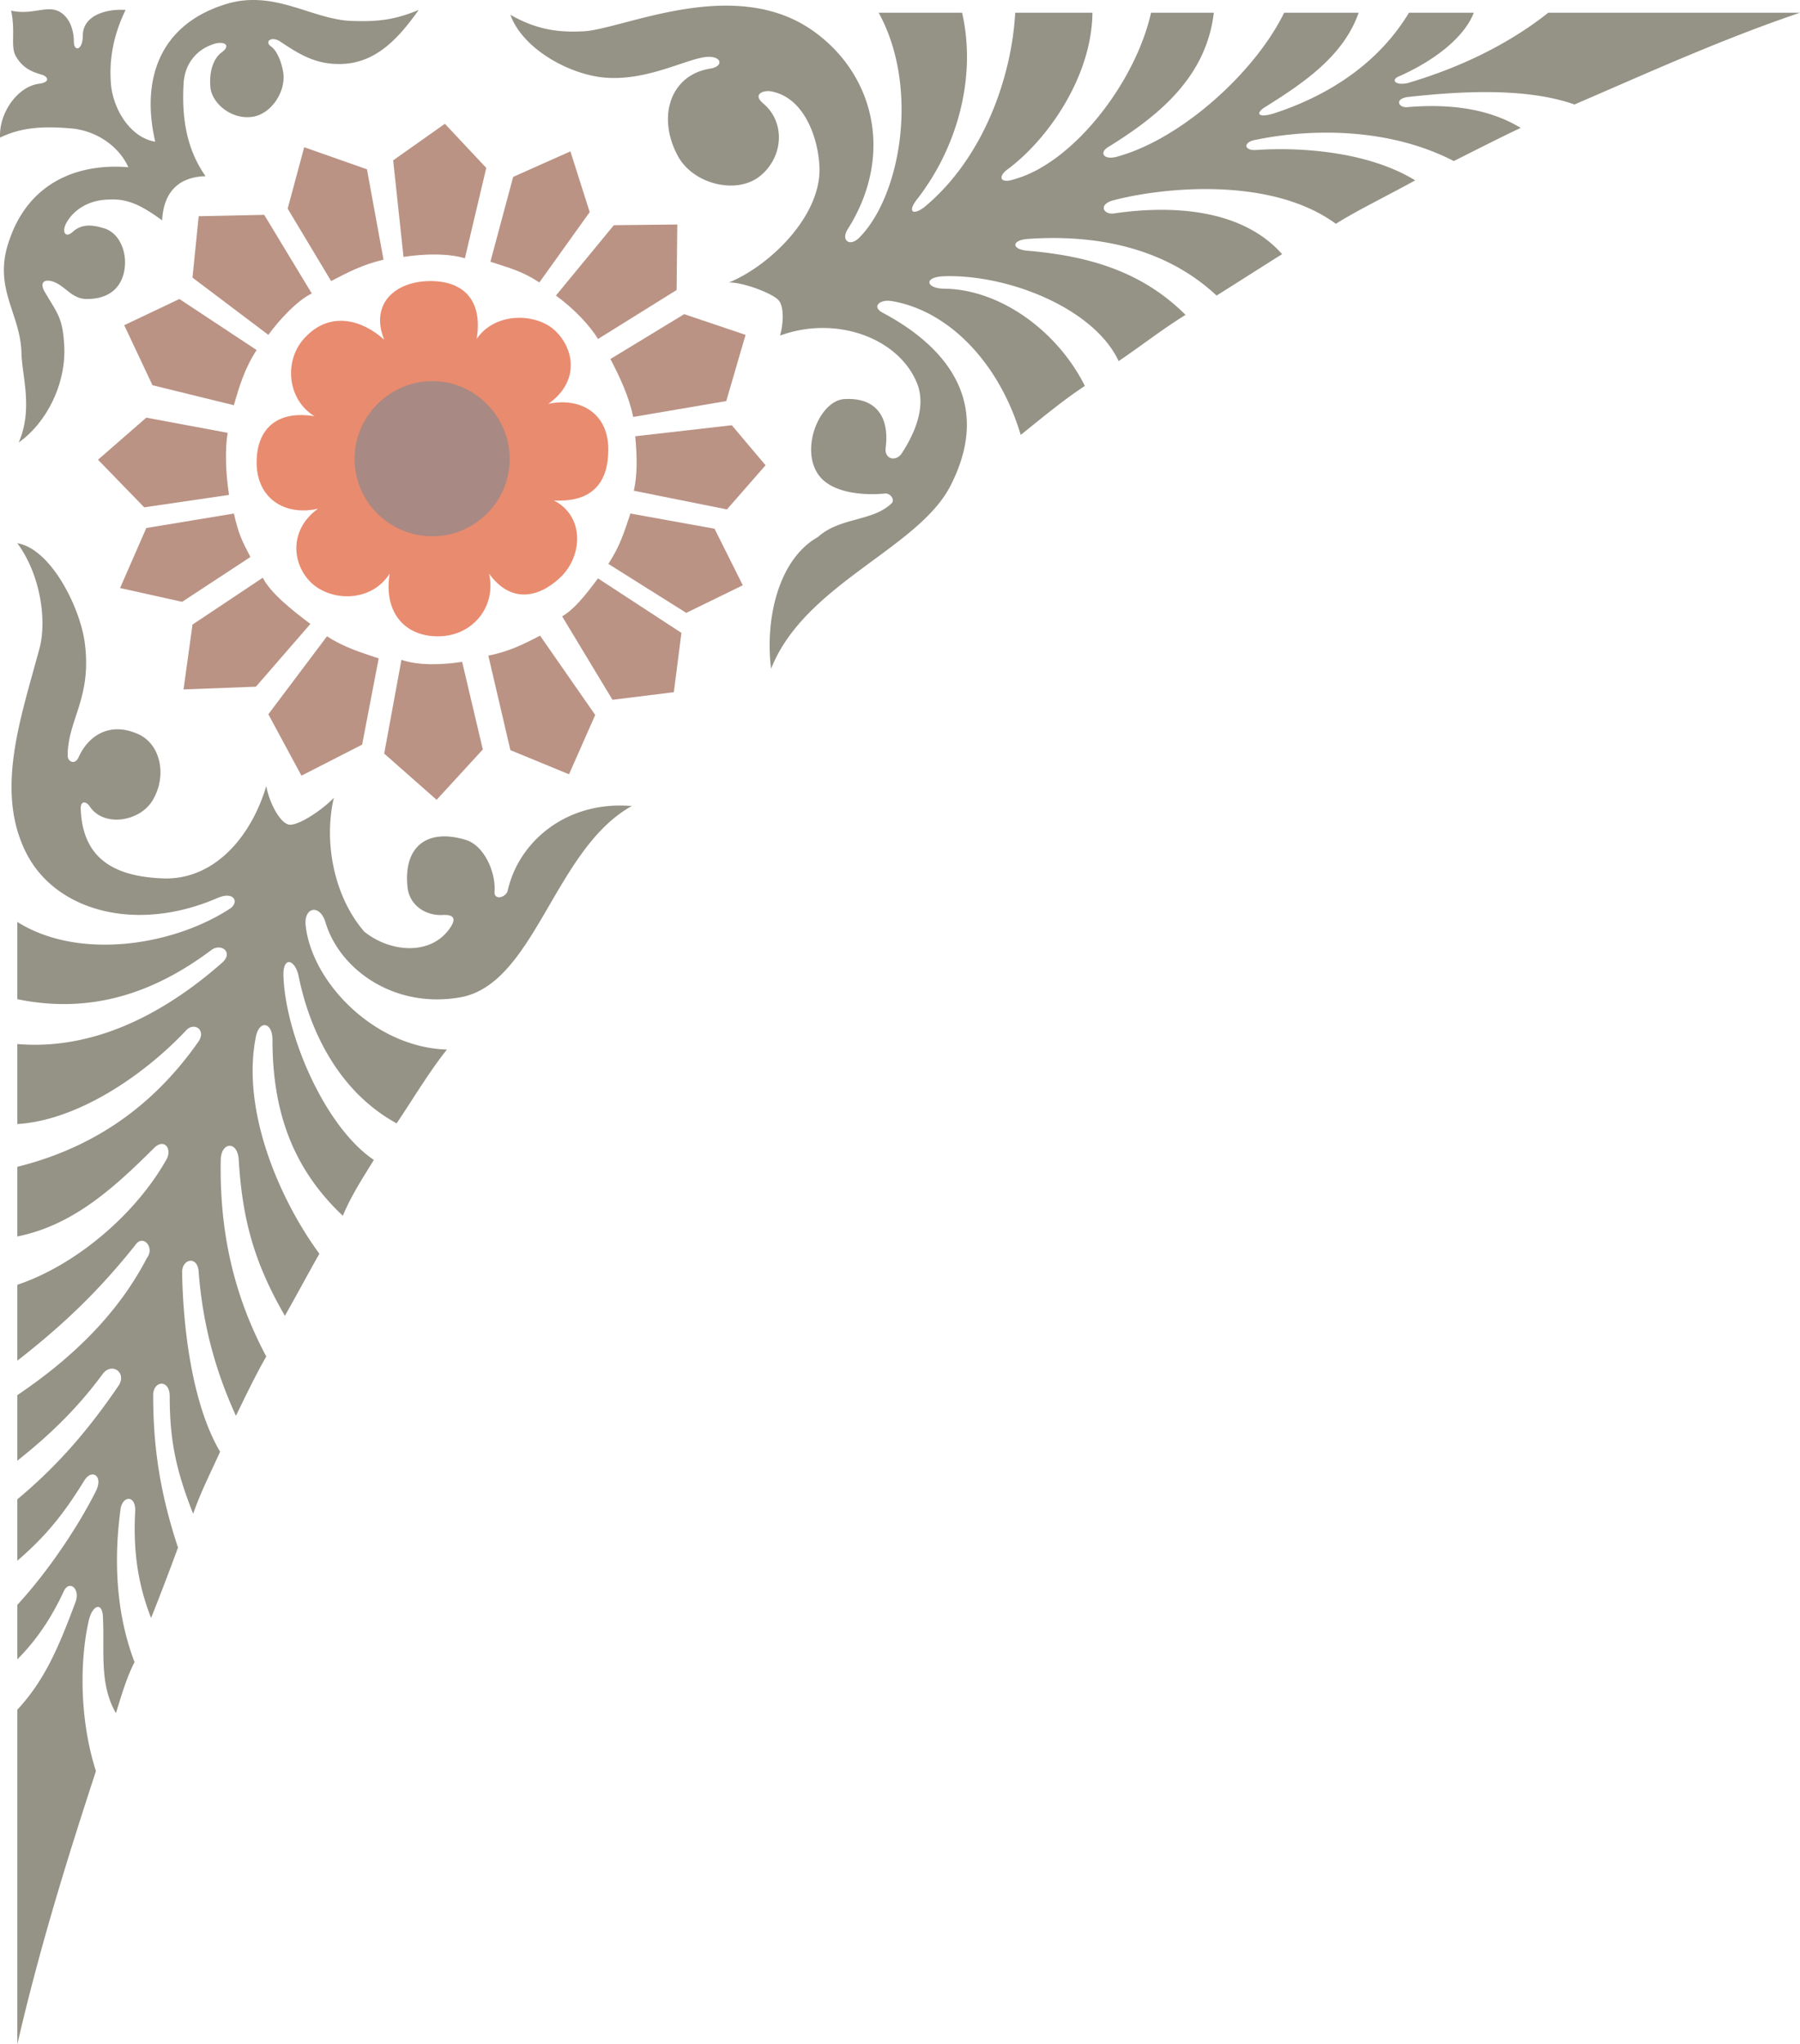 <svg xmlns="http://www.w3.org/2000/svg" width="250.571" height="284.489" viewBox="0 0 187.928 213.367"><path d="M244.214 351.033c-1.512-3.744 1.152-6.12 4.824-6.12 3.672 0 5.472 2.232 4.824 6.048 1.944-2.88 6.336-2.736 8.28-.792 2.016 2.016 2.376 5.328-.792 7.56 3.384-.72 6.264 1.008 6.264 4.752 0 3.6-1.8 5.544-5.688 5.328 3.24 1.656 3.024 5.832.648 8.064-2.304 2.16-5.184 2.664-7.416-.432.792 3.384-1.656 6.552-5.328 6.552-3.672 0-5.688-2.736-5.04-6.552-1.872 2.952-5.904 2.952-8.064 1.08-2.16-1.944-2.52-5.616.576-7.848-3.456.792-6.408-1.08-6.408-4.824 0-3.6 2.232-5.472 6.048-4.824-2.952-1.8-3.24-6.048-.864-8.352 2.304-2.376 5.472-2.016 8.136.36z" style="fill:#e98b6f" transform="translate(-204.102 -315.578)"/><path d="M252.638 342.537c-1.656-.504-4.032-.504-6.408-.144l-1.08-10.08 5.4-3.816 4.32 4.608zm-15.984 3.672c-1.512.72-3.384 2.736-4.536 4.32l-7.92-5.976.648-6.408 6.84-.144zm-8.784 14.544c-.288 1.728-.216 4.176.144 6.48l-8.856 1.296-4.824-4.968 5.04-4.392zm3.672 15.12c.72 1.512 3.024 3.384 4.968 4.824l-5.688 6.552-7.56.288.936-6.768zm14.472 8.567c1.584.577 4.032.577 6.336.217l2.16 9.144-4.824 5.256-5.472-4.824zm16.776-4.535c1.152-.648 2.304-2.016 3.744-3.96l8.712 5.688-.792 6.192-6.408.792zm7.488-13.105c.36-1.655.36-3.383.144-5.687l10.08-1.152 3.528 4.176-4.032 4.608zm-3.744-15.84c-.864-1.44-2.52-3.167-4.392-4.535l6.048-7.344 6.624-.072-.072 6.84zm-24.12-17.711-6.552-2.304-1.728 6.408 4.536 7.56c1.8-.936 3.312-1.728 5.472-2.232zm-19.584 13.536-5.76 2.736 2.952 6.264 8.496 2.088c.576-2.016 1.152-3.888 2.376-5.76zm-3.456 23.904-2.736 6.264 6.48 1.44 7.128-4.68c-.936-1.8-1.224-2.376-1.728-4.536zm12.744 19.44 3.456 6.408 6.336-3.24 1.728-9c-1.944-.648-3.6-1.152-5.4-2.304zm25.272 3.744 6.12 2.52 2.736-6.192-5.76-8.28c-1.8.936-3.24 1.656-5.4 2.088zm18.36-14.328 5.904-2.88-2.952-5.904-8.784-1.584c-.648 1.944-1.08 3.384-2.304 5.256zm4.176-22.105 2.016-6.911-6.408-2.16-7.704 4.68c.936 1.8 1.944 3.888 2.376 6.048zm-14.256-19.727-2.016-6.336-5.976 2.664-2.376 8.856c1.944.648 3.24.936 5.112 2.16z" style="fill:#ba9385" transform="translate(-204.102 -315.578)"/><path d="M205.262 316.689c.504 2.376-.144 3.816.576 4.896.72 1.152 1.656 1.512 2.664 1.8.648.216.864.792-.36.936-2.376.36-4.176 3.24-4.032 5.616 2.232-1.08 4.536-1.224 7.632-.936 2.448.288 4.752 1.8 5.76 4.032-5.184-.432-10.296 1.512-12.384 7.488-1.872 5.112 1.152 7.704 1.224 11.952.072 2.376 1.224 5.832-.288 9.288 2.952-2.088 4.968-6.192 4.752-10.08-.144-2.952-.72-3.384-2.016-5.616-.576-.936-.144-1.512 1.08-1.008 1.224.576 1.8 1.728 3.312 1.728 1.8 0 3.096-.72 3.672-2.16.792-2.016 0-4.752-2.016-5.256-1.008-.288-2.16-.504-3.168.432-.72.648-1.152 0-.648-.936.792-1.44 2.376-2.376 4.248-2.448 2.016-.144 3.384.432 5.76 2.16.144-2.88 1.656-4.536 4.536-4.608-1.728-2.448-2.52-5.472-2.304-9.504.072-2.232 1.368-3.744 3.24-4.32 1.008-.288 1.728.144.792.864-.936.648-1.368 2.088-1.224 3.672.144 1.656 2.16 3.384 4.32 3.096 1.872-.216 3.456-2.376 3.312-4.392-.072-.792-.504-2.376-1.296-2.952-.72-.504 0-1.08.864-.576 2.16 1.44 3.96 2.592 6.912 2.376 3.312-.288 5.544-2.664 7.632-5.616-2.592 1.08-4.392 1.224-6.84 1.152-4.248-.072-8.208-3.384-13.392-1.728-7.056 2.232-8.712 8.136-7.272 14.328-2.592-.432-4.32-3.312-4.608-5.832-.288-3.096.432-5.688 1.512-7.92-2.16-.144-4.464.648-4.464 2.664 0 1.584-.936 1.728-.936.648s-.36-2.448-1.44-3.096c-1.368-.792-2.808.36-5.112-.144zm74.952 28.368c4.248-1.728 9.792-7.056 9.432-12.24-.144-2.736-1.512-7.056-5.04-7.704-.792-.144-1.944.288-.864 1.224 2.52 2.088 2.088 5.904-.504 7.776-2.448 1.728-6.768.648-8.352-2.232-2.232-4.104-.792-8.496 3.384-9.144 1.296-.216 1.224-1.152 0-1.224-1.944-.144-6.336 2.592-11.088 2.16-3.816-.36-8.568-3.096-9.792-6.552 2.52 1.44 4.752 1.872 7.488 1.728 3.96-.072 15.624-5.904 23.976-.144 6.552 4.536 8.64 13.104 3.744 20.808-.72 1.152.216 1.872 1.224.864 4.392-4.464 6.264-15.768 2.016-23.472h8.712c1.512 6.624-.432 13.968-4.68 19.44-1.08 1.368-.432 1.728.72.864 6.192-5.112 9.144-13.608 9.504-20.304h8.064c-.072 6.696-4.68 13.248-8.856 16.344-1.008.72-.864 1.584.792 1.008 6.048-1.728 12.528-10.008 14.184-17.352h6.552c-.792 6.768-5.832 10.8-10.944 13.968-1.152.648-.504 1.512 1.008 1.008 6.624-1.872 14.256-8.784 17.28-14.976h7.776c-1.584 4.536-5.76 7.344-9.792 9.864-1.008.648-.72 1.152.936.648 5.76-1.872 10.944-5.256 14.112-10.512h6.768c-1.152 2.952-4.824 5.328-7.776 6.624-.936.36-.432 1.008.864.72 5.4-1.584 10.512-4.032 14.688-7.344h26.28c-8.28 2.808-15.84 6.264-23.544 9.576-5.112-1.8-12.024-1.368-17.28-.792-1.512.144-1.152 1.08-.288 1.08 4.104-.36 8.424 0 11.952 2.16-2.016.936-5.112 2.52-6.984 3.456-6.84-3.528-14.976-3.384-20.592-2.232-1.44.216-1.368 1.152-.072 1.08 4.104-.288 11.448 0 16.632 3.168-2.592 1.44-6.264 3.24-8.28 4.536-6.768-4.968-18.072-3.816-23.256-2.448-1.584.432-1.008 1.512.072 1.368 5.832-.864 13.32-.576 17.568 4.248-2.304 1.44-4.536 2.88-6.84 4.32-5.472-5.112-12.816-6.408-19.8-5.904-1.584.144-1.656 1.08.072 1.224 5.76.504 11.664 1.872 16.488 6.696-2.448 1.512-4.536 3.168-6.984 4.824-2.592-5.544-11.592-9.072-18.216-8.856-2.232.072-1.872 1.296 0 1.296 5.832.072 11.808 4.392 14.688 10.152-2.304 1.512-4.536 3.384-6.696 5.112-2.232-7.488-7.488-12.96-13.464-13.968-1.224-.216-2.16.576-.936 1.224 5.832 3.096 11.736 8.784 7.128 17.928-3.312 6.696-15.264 10.296-18.792 19.224-.648-5.256.792-11.448 4.896-13.752 2.304-2.088 5.688-1.584 7.704-3.528.36-.432-.216-1.08-.72-1.008-2.232.216-5.112-.072-6.552-1.512-2.592-2.592-.36-8.352 2.448-8.352 3.312-.144 4.608 2.016 4.176 5.184-.072 1.152 1.152 1.368 1.728.432 1.296-2.016 2.52-4.752 1.584-7.2-1.872-4.752-8.424-7.2-14.328-5.04.36-1.224.432-3.024-.144-3.672-.504-.648-3.528-1.872-5.184-1.872zm-48.312 52.56c-1.512 5.112-5.256 9.72-10.584 9.648-4.824-.144-8.568-1.728-8.784-7.2-.072-.936.576-.936 1.008-.216 1.512 2.088 5.184 1.44 6.48-.72 1.584-2.592.864-6.12-1.8-7.056-2.736-1.08-4.896.288-5.904 2.52-.36.864-1.152.504-1.152-.144 0-3.816 2.664-6.12 1.728-12.168-.648-3.744-3.6-9.432-6.984-10.008 2.448 3.312 3.096 8.136 2.304 11.016-1.944 7.272-4.752 15.048-1.224 21.6 3.168 5.832 11.448 8.064 19.872 4.392 1.728-.72 2.232.504 1.224 1.152-6.12 3.96-15.912 5.328-22.176 1.368v8.064c6.984 1.44 13.608-.144 20.232-5.112 1.008-.792 2.448.216 1.08 1.368-6.408 5.616-13.68 9.072-21.312 8.424v8.352c6.12-.36 13.032-4.896 17.64-9.792.792-.864 2.088-.072 1.296 1.152-5.184 7.416-11.736 11.304-18.936 13.104v7.272c5.616-1.152 9.72-4.68 14.328-9.288 1.008-.936 1.8.072 1.296 1.152-3.24 5.832-9.576 11.16-15.624 13.176v7.92c4.824-3.744 8.64-7.416 12.456-12.24.792-.864 1.872.504 1.08 1.512-3.024 5.832-7.776 10.44-13.536 14.328v6.84c3.456-2.736 6.336-5.544 8.928-9.072.936-1.224 2.52-.144 1.656 1.224-3.096 4.536-6.264 8.28-10.584 11.88v6.408c3.024-2.592 4.896-4.968 6.984-8.352.792-1.296 2.016-.504 1.224 1.08-1.728 3.456-4.824 8.208-8.208 11.88v5.688c2.448-2.448 3.888-5.04 4.896-7.2.576-1.08 1.728-.144 1.152 1.296-1.728 4.608-3.168 8.064-6.048 11.16v34.92c2.304-10.008 5.256-19.512 8.208-28.512-1.8-5.616-1.656-11.88-.72-15.84.432-1.584 1.368-1.728 1.44-.36.216 3.456-.432 7.056 1.368 10.152.576-1.872 1.152-3.816 1.944-5.328-2.016-5.256-2.16-11.016-1.44-16.128.288-1.224 1.512-1.296 1.512.288-.216 3.744.144 7.416 1.656 11.232a306.418 306.418 0 0 0 2.808-7.344c-1.872-5.688-2.592-10.44-2.592-15.912 0-1.512 1.728-1.728 1.728.144 0 4.536.648 7.704 2.448 12.24.792-2.304 1.944-4.536 2.808-6.48-3.096-5.256-3.888-13.752-3.96-18.648-.072-1.512 1.656-1.872 1.728-.072.432 5.472 1.728 10.224 3.888 14.976.936-1.944 2.16-4.464 3.168-6.192-3.528-6.624-4.896-13.32-4.752-20.592.072-1.8 1.728-1.944 1.872 0 .36 5.904 1.44 10.512 4.824 16.344 1.224-2.16 2.376-4.32 3.6-6.48-4.032-5.472-8.208-14.832-6.624-22.68.36-1.728 1.728-1.512 1.728.36 0 7.56 2.16 13.464 7.344 18.36.864-2.088 2.088-3.96 3.24-5.832-5.04-3.384-9.144-12.816-9.432-19.008-.144-2.376 1.224-1.944 1.584-.144 1.152 5.688 4.176 12.024 10.224 15.336 1.656-2.448 3.456-5.472 5.256-7.704-7.632-.216-14.184-7.128-14.76-13.032-.144-1.872 1.512-2.16 2.088-.216 1.44 4.824 7.128 9.072 14.184 7.776 7.704-1.512 9.72-15.48 17.784-19.944-6.768-.576-11.808 3.672-12.96 8.856-.216.72-1.44 1.008-1.368.072.144-2.016-1.08-4.824-3.024-5.4-4.032-1.224-6.552.72-6.048 5.04.216 1.728 1.8 2.88 3.6 2.808 1.008-.072 1.584.216.864 1.296-2.016 3.024-6.336 2.592-9 .432-3.168-3.672-4.248-9.36-3.168-13.968-1.224 1.296-3.744 2.952-4.68 2.808-.864-.144-2.016-2.088-2.376-4.032z" style="fill:#959286" transform="translate(-204.102 -315.578)"/><path d="M249.254 355.353c-4.464 0-8.136 3.672-8.136 8.136 0 4.464 3.672 8.064 8.136 8.064 4.392 0 8.064-3.6 8.064-8.064s-3.672-8.136-8.064-8.136z" style="fill:#a98983" transform="translate(-204.102 -315.578)"/></svg>
